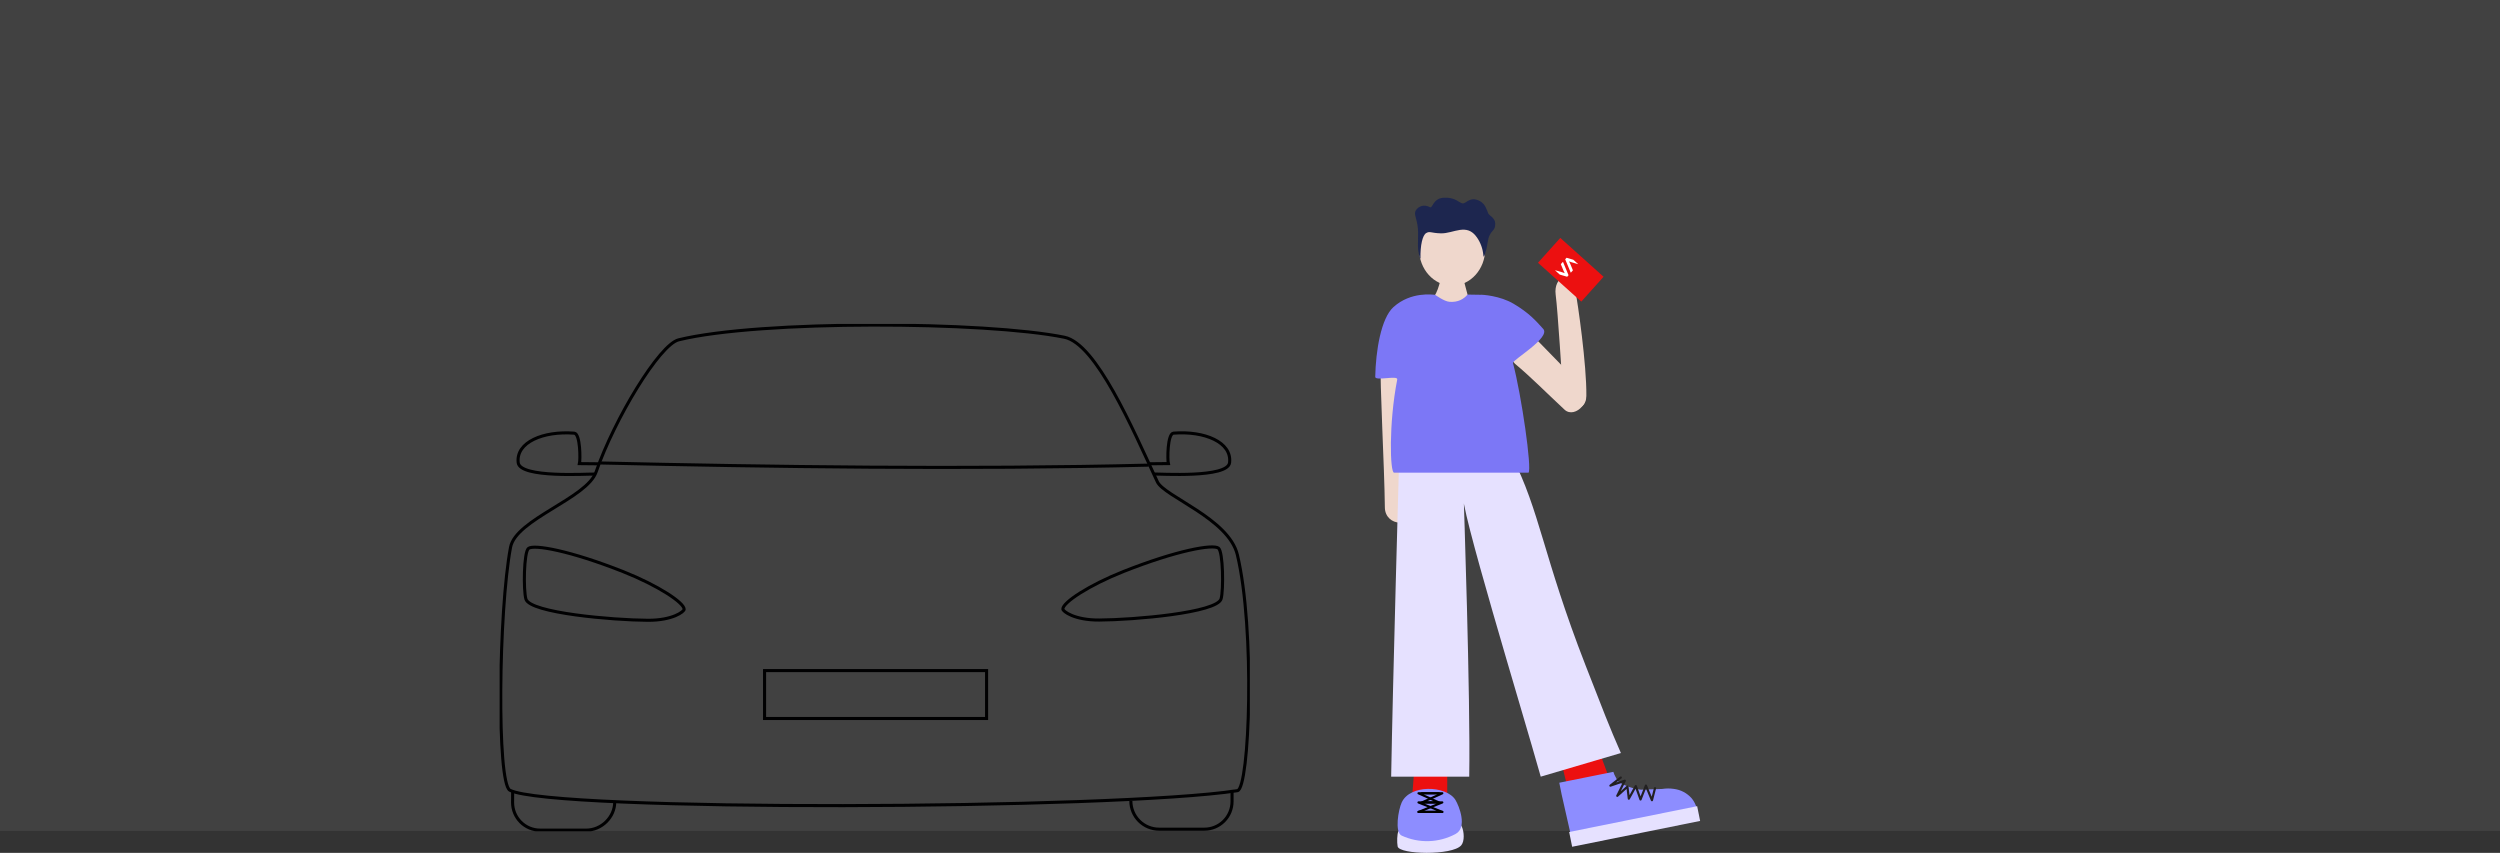 <?xml version="1.0" encoding="utf-8"?>
<svg xmlns="http://www.w3.org/2000/svg" fill="none" height="466" viewBox="0 0 1366 466" width="1366">
<rect x="0" y="0" width="1366" height="466" fill="#333333" stroke="none"/>
<rect fill="#C4C4C4" fill-opacity="0.1" height="454" width="1366"/>
<path d="M769.572 184.312C763.242 185.344 754.645 187.996 754.379 196.048C753.886 210.562 756.443 254.217 756.69 277.302C756.804 287.701 772.655 289.328 772.586 276.105C772.516 262.098 770.832 231.658 771.87 220.202" fill="#EFD7CC"/>
<path d="M790.773 417.622V436.016H771.567L773.188 414.641L790.773 417.622Z" fill="#EC1010"/>
<path d="M879.758 426.517L870.547 401.812L850.606 406.136L857.247 433.442L879.758 426.517Z" fill="#EC1010"/>
<path d="M825.968 249.109C841.49 279.194 842.953 303.487 866.394 363.676C876.105 388.602 879.346 397.097 885.664 411.459L841.858 424.365C832.007 389.172 795.81 271.016 799.71 270.516C799.71 270.516 803.552 382.07 802.786 424.365H760.132C760.999 373.727 764.519 249.856 764.519 249.856C780.971 242.469 825.968 249.109 825.968 249.109Z" fill="#E6E1FF"/>
<path d="M781.941 164.365C786.714 158.769 786.524 152.718 788.803 147.958C789.215 147.098 795.254 147.674 797.362 148.401C799.223 149.034 798.976 150.535 801.863 160.953C802.306 162.555 803.496 165.751 804.047 167.777" fill="#EFD7CC"/>
<path d="M804.038 171.741C809.241 168 817.205 163.803 823.08 169.304C833.69 179.235 848.047 194.262 864.183 210.776C871.451 218.213 860.683 229.252 854.865 223.84C844.61 214.295 836.614 206.117 827.783 198.756" fill="#EFD7CC"/>
<path d="M866.782 216.237C866.997 199.571 862.091 165.385 860.775 158.802C858.331 146.541 848.747 151.206 850.013 160.973C851.228 170.233 853.444 206.832 853.881 212.705C854.799 225.01 866.656 226.283 866.782 216.237Z" fill="#EFD7CC"/>
<path d="M793.447 156.074C783.472 156.074 775.386 147.142 775.386 136.123C775.386 125.104 783.472 116.172 793.447 116.172C803.422 116.172 811.508 125.104 811.508 136.123C811.508 147.142 803.422 156.074 793.447 156.074Z" fill="#EFD7CC"/>
<path d="M774.73 124.848C774.214 119.094 772.39 117.342 773.53 115.068C773.899 114.434 774.392 113.881 774.979 113.442C775.567 113.002 776.237 112.686 776.95 112.512C778.438 112.2 779.989 112.448 781.306 113.208C782.896 114.012 782.842 108.348 788.914 108.024C795.238 107.688 797.422 110.964 799.114 111.132C801.28 111.354 803.092 106.932 808.642 109.89C811.732 111.54 812.428 114.99 813.232 116.694C813.754 117.81 817 119.094 817 122.172C817 125.952 815.362 125.508 813.91 128.58C812.878 130.77 812.752 133.83 812.188 136.098C810.688 142.098 810.526 139.842 810.502 139.476C810.215 135.986 809.012 132.633 807.016 129.756C801.424 121.596 794.224 127.686 787.306 127.5C781.744 127.35 781.342 126.162 779.296 127.332C777.25 128.502 776.008 134.058 776.152 141.18C776.152 141.642 775.684 140.73 775.288 138.87C774.526 135.36 774.796 133.68 774.832 128.214C774.856 127.091 774.822 125.968 774.73 124.848Z" fill="#1D264F"/>
<path d="M840.357 143.582L852.539 130L876.195 151.218L864.013 164.8L840.357 143.582Z" fill="#EC1010"/>
<g clip-path="url(#clip0_8249_23587)">
<rect fill="#EC1010" height="10.974" transform="matrix(-0.668 0.744 0.744 0.668 855.664 138.336)" width="10.974"/>
<path d="M854.361 148.045C854.577 148.577 854.932 149.185 854.932 149.185L854.884 149.238C854.884 149.238 854.242 148.951 853.689 148.795L850 147.723C849.845 147.68 849.812 147.699 849.716 147.807L848.755 148.877C848.708 148.93 848.718 148.973 848.744 148.996C848.77 149.02 848.849 149.041 848.925 149.063L856.305 151.224L857.057 150.385L854.111 143.284C854.082 143.209 854.051 143.134 854.025 143.111C853.999 143.088 853.957 143.081 853.908 143.135L852.948 144.206C852.851 144.314 852.837 144.347 852.895 144.498L854.36 148.049L854.361 148.045Z" fill="white"/>
<path d="M857.915 144.015C857.699 143.483 857.345 142.875 857.345 142.875L857.392 142.822C857.392 142.822 858.035 143.109 858.587 143.266L862.276 144.337C862.431 144.381 862.464 144.361 862.561 144.254L863.52 143.184C863.567 143.131 863.557 143.088 863.531 143.065C863.505 143.042 863.426 143.02 863.35 142.999L855.969 140.836L855.217 141.675L858.164 148.778C858.193 148.852 858.224 148.927 858.25 148.95C858.276 148.973 858.318 148.981 858.367 148.926L859.328 147.856C859.424 147.748 859.439 147.715 859.38 147.564L857.915 144.012L857.915 144.015Z" fill="white"/>
</g>
<path d="M835.197 258.267C837.096 256.185 831.399 216.15 826.683 198.344C826.258 196.724 847.573 184.476 843.186 179.672C839.09 175.178 835.621 171.089 827.037 165.987C819.675 161.613 810.002 160.923 808.622 161.069L801.861 160.955C799.88 163.335 796.74 165.278 791.998 164.911C789.036 164.683 784.218 161.113 784.186 161.113C782.92 160.98 770.893 159.214 761.397 167.772C754.636 173.836 751.705 191.578 751.427 205.921C751.376 208.352 763.923 204.896 763.454 207.333C758.738 231.436 759.485 258.489 761.745 258.267" fill="#7C77F6"/>
<path d="M924.259 436.116C921.756 433.307 918.315 431.506 914.58 431.053C912.48 430.736 910.345 430.747 908.249 431.084L896.62 431.477C891.872 431.186 884.124 427.78 883.655 426.343C882.706 424.141 882.244 424.014 881.547 421.723L851.991 427.685L853.257 434.015C855.156 442.516 857.118 451.035 859.03 459.536L893.176 452.643L928.367 445.548L927.576 444.883C927.475 441.673 926.307 438.589 924.259 436.116V436.116Z" fill="#8D8DFF"/>
<path d="M885.597 424.844L879.931 429.275L887.781 426.578L883.679 434.845L889.224 429.825L889.99 436.389L893.788 429.521L896.384 436.832L899.34 429.237L902.626 437.225L904.297 430.673" stroke="#222021" stroke-linecap="round" stroke-linejoin="round" stroke-width="1.2"/>
<path d="M927.325 440.493L928.953 448.559L859.019 462.671L857.391 454.605L927.325 440.493Z" fill="#E6E1FF"/>
<path d="M798.744 451.689C800.01 454.486 800.333 459.62 798.415 461.886C793.591 467.582 764.528 466.949 763.667 462.481C763.262 460.392 763.3 455.474 764.148 454.182C771.757 442.624 794.781 443.194 798.744 451.689Z" fill="#E6E1FF"/>
<path d="M795.264 437.105C797.214 440.301 802.006 452.201 795.264 455.714C790.764 458.117 785.768 459.445 780.669 459.595C775.569 459.744 770.505 458.71 765.872 456.575C761.934 454.733 764.061 442.415 765.872 438.497C768.176 433.484 774.139 431.174 780.178 431.041C786.471 430.908 792.833 433.123 795.264 437.105Z" fill="#8D8DFF"/>
<path d="M786.17 433.441H775.079L786.17 438.448H775.079L788.062 443.632H775.079" stroke="black" stroke-linecap="round" stroke-linejoin="round" stroke-width="1.2"/>
<path d="M776.972 433.441H788.062L776.972 438.448H788.062L775.079 443.632H788.062" stroke="black" stroke-linecap="round" stroke-linejoin="round" stroke-width="1.2"/>
<g clip-path="url(#clip1_8249_23587)">
<path d="M280.115 432.371L280.078 438.508C280.08 442.507 281.667 446.342 284.491 449.17C287.315 451.997 291.145 453.585 295.138 453.585H320.335C328.653 453.585 335.888 446.528 335.888 438.197" stroke="#000001" stroke-miterlimit="10" stroke-width="1.68"/>
<path d="M673.191 431.609V437.923C673.191 441.938 671.599 445.788 668.764 448.627C665.93 451.466 662.085 453.061 658.077 453.061H633.311C629.222 453.061 625.3 451.434 622.409 448.538C619.517 445.642 617.893 441.714 617.893 437.618" stroke="#000001" stroke-miterlimit="10" stroke-width="1.68"/>
<path d="M278.603 431.788C271.381 428.04 272.421 333.81 278.956 299.048C281.834 283.721 320.704 272.336 325.73 257.826C335.709 228.987 360.334 188.259 370.824 185.681C415.122 174.791 538.661 175.522 581.589 184.273C598.955 187.808 618.67 233.845 632.379 263.262C636.091 271.233 671.322 283.373 676.08 303.07C685.816 343.359 682.834 430.996 676.129 432.026C608.843 442.362 301.342 443.58 278.603 431.788Z" stroke="#000001" stroke-miterlimit="10" stroke-width="1.68"/>
<path d="M327.959 252.969C420.338 255.096 528.952 256.577 627.598 254.145" stroke="#000001" stroke-miterlimit="10" stroke-width="1.68"/>
<path d="M288.768 299.644C291.75 297.37 311.404 300.826 340.562 312.368C359.455 319.864 373.821 329.28 373.821 332.925C373.821 334.143 367.603 339.019 353.924 338.927C335.061 338.836 289.559 334.966 287.363 327.348C285.951 322.589 286.2 301.582 288.768 299.644Z" stroke="#000001" stroke-miterlimit="10" stroke-width="1.68"/>
<path d="M665.767 299.507C662.786 297.234 643.132 300.689 613.967 312.232C595.104 319.715 580.738 329.143 580.738 332.788C580.738 334.007 586.963 338.882 600.642 338.791C619.504 338.699 665.006 334.829 667.203 327.212C668.578 322.452 668.323 301.463 665.767 299.507Z" stroke="#000001" stroke-miterlimit="10" stroke-width="1.68"/>
<path d="M539.07 366.41H417.758V392.585H539.07V366.41Z" stroke="#000001" stroke-miterlimit="10" stroke-width="1.68"/>
<path d="M324.913 259.034C321.049 258.888 284.145 261.381 283.141 252.794C281.845 241.623 296.844 235.382 313.759 236.686C317.13 236.942 317.118 251.246 316.613 253.318L326.763 253.421" stroke="#000001" stroke-miterlimit="10" stroke-width="1.68"/>
<path d="M630.076 259.015C633.94 258.868 670.844 261.361 671.848 252.78C673.144 241.603 658.145 235.363 641.23 236.667C637.859 236.923 637.871 251.226 638.376 253.298L628.227 253.402" stroke="#000001" stroke-miterlimit="10" stroke-width="1.68"/>
</g>
<defs>
<clipPath id="clip0_8249_23587">
<rect fill="white" height="10.974" transform="matrix(-0.668 0.744 0.744 0.668 855.664 138.336)" width="10.974"/>
</clipPath>
<clipPath id="clip1_8249_23587">
<rect fill="white" height="277.2" transform="translate(273 177)" width="409.92"/>
</clipPath>
</defs>
</svg>